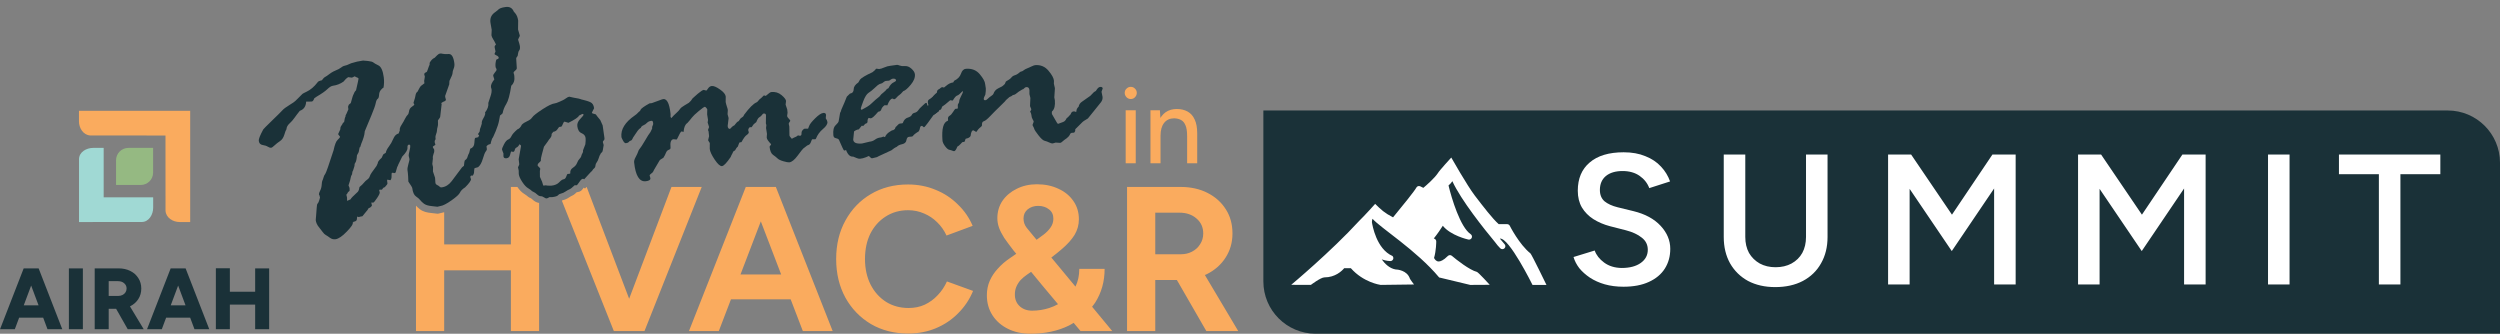 <?xml version="1.0" encoding="UTF-8" standalone="no"?>
<!-- Created with Inkscape (http://www.inkscape.org/) -->

<svg
   width="484.668"
   height="64.699"
   viewBox="0 0 484.668 64.699"
   version="1.1"
   id="svg5"
   xmlns="http://www.w3.org/2000/svg"
   xmlns:svg="http://www.w3.org/2000/svg">
  <rect x="0" y="0" width="484.668" height="64.699" fill="#808080" stroke="none"/>
  <defs
     id="defs2">
    <clipPath
       clipPathUnits="userSpaceOnUse"
       id="clipPath3">
      <path
         d="M 0,595.276 H 841.89 V 0 H 0 Z"
         transform="translate(-776.769,-423.028)"
         id="path3" />
    </clipPath>
    <clipPath
       clipPathUnits="userSpaceOnUse"
       id="clipPath5">
      <path
         d="M 0,595.276 H 841.89 V 0 H 0 Z"
         transform="translate(-439.17,-430.026)"
         id="path5" />
    </clipPath>
    <clipPath
       clipPathUnits="userSpaceOnUse"
       id="clipPath7">
      <path
         d="M 0,595.276 H 841.89 V 0 H 0 Z"
         transform="translate(-431.938,-450.045)"
         id="path7" />
    </clipPath>
    <clipPath
       clipPathUnits="userSpaceOnUse"
       id="clipPath9">
      <path
         d="M 0,595.276 H 841.89 V 0 H 0 Z"
         transform="translate(-426.821,-450.045)"
         id="path9" />
    </clipPath>
    <clipPath
       clipPathUnits="userSpaceOnUse"
       id="clipPath11">
      <path
         d="M 0,595.276 H 841.89 V 0 H 0 Z"
         transform="translate(-424.748,-455.437)"
         id="path11" />
    </clipPath>
    <clipPath
       clipPathUnits="userSpaceOnUse"
       id="clipPath17">
      <path
         d="M 0,595.276 H 841.89 V 0 H 0 Z"
         transform="translate(-512.807,-456.231)"
         id="path17" />
    </clipPath>
    <clipPath
       clipPathUnits="userSpaceOnUse"
       id="clipPath19">
      <path
         d="M 0,595.276 H 841.89 V 0 H 0 Z"
         transform="translate(-541.155,-459.325)"
         id="path19" />
    </clipPath>
    <clipPath
       clipPathUnits="userSpaceOnUse"
       id="clipPath21">
      <path
         d="M 0,595.276 H 841.89 V 0 H 0 Z"
         transform="translate(-541.155,-459.325)"
         id="path21" />
    </clipPath>
    <clipPath
       clipPathUnits="userSpaceOnUse"
       id="clipPath23">
      <path
         d="M 0,595.276 H 841.89 V 0 H 0 Z"
         transform="translate(-569.36,-455.349)"
         id="path23" />
    </clipPath>
    <clipPath
       clipPathUnits="userSpaceOnUse"
       id="clipPath25">
      <path
         d="M 0,595.276 H 841.89 V 0 H 0 Z"
         transform="translate(-457.431,-458.01)"
         id="path25" />
    </clipPath>
    <clipPath
       clipPathUnits="userSpaceOnUse"
       id="clipPath27">
      <path
         d="M 0,595.276 H 841.89 V 0 H 0 Z"
         transform="translate(-492.09,-445.12)"
         id="path27" />
    </clipPath>
    <clipPath
       clipPathUnits="userSpaceOnUse"
       id="clipPath29">
      <path
         d="M 0,595.276 H 841.89 V 0 H 0 Z"
         transform="translate(-512.807,-456.231)"
         id="path29" />
    </clipPath>
    <clipPath
       clipPathUnits="userSpaceOnUse"
       id="clipPath31">
      <path
         d="M 0,595.276 H 841.89 V 0 H 0 Z"
         transform="translate(-541.155,-459.325)"
         id="path31" />
    </clipPath>
    <clipPath
       clipPathUnits="userSpaceOnUse"
       id="clipPath33">
      <path
         d="M 0,595.276 H 841.89 V 0 H 0 Z"
         transform="translate(-569.36,-455.349)"
         id="path33" />
    </clipPath>
    <clipPath
       clipPathUnits="userSpaceOnUse"
       id="clipPath69">
      <path
         d="M 0,595.276 H 841.89 V 0 H 0 Z"
         transform="translate(-635.794,-434.705)"
         id="path69" />
    </clipPath>
    <clipPath
       clipPathUnits="userSpaceOnUse"
       id="clipPath16">
      <g
         id="g18">
        <path
           d="M -358.024,242.029 H 764.496 V 1035.731 H -358.024 Z"
           id="path18"
           style="stroke-width:1.333" />
      </g>
    </clipPath>
    <clipPath
       clipPathUnits="userSpaceOnUse"
       id="clipPath18">
      <g
         id="g20">
        <path
           d="M -358.024,242.029 H 764.496 V 1035.731 H -358.024 Z"
           id="path20"
           style="stroke-width:1.333" />
      </g>
    </clipPath>
    <clipPath
       clipPathUnits="userSpaceOnUse"
       id="clipPath34">
      <g
         id="g35">
        <path
           d="M -358.024,242.029 H 764.496 V 1035.731 H -358.024 Z"
           id="path35"
           style="stroke-width:1.333" />
      </g>
    </clipPath>
    <clipPath
       clipPathUnits="userSpaceOnUse"
       id="clipPath35">
      <g
         id="g36">
        <path
           d="M -358.024,242.029 H 764.496 V 1035.731 H -358.024 Z"
           id="path36"
           style="stroke-width:1.333" />
      </g>
    </clipPath>
  </defs>
  <g
     id="layer1"
     transform="translate(-193,-407)">
    <path
       id="path2"
       d="m 0,0 h -172.251 c -4.198,0 -7.601,3.403 -7.601,7.601 V 32.463 H -7.601 C -3.403,32.463 0,29.06 0,24.863 Z"
       style="fill:#1a3138;fill-opacity:1;fill-rule:nonzero;stroke:none"
       transform="matrix(1.333,0,0,-1.333,677.668,471.693)"
       clip-path="url(#clipPath3)" />
    <path
       style="font-weight:600;font-size:36px;font-family:Figtree;fill:#ffffff;stroke-width:1.333"
       d="m 507.738,462.586 q -1.98,0 -3.636,-0.468 -1.62,-0.468 -2.88,-1.296 -1.224,-0.828 -2.052,-1.836 -0.792,-1.044 -1.116,-2.16 l 4.104,-1.26 q 0.468,1.332 1.836,2.34 1.368,1.008 3.384,1.044 2.34,0 3.708,-0.972 1.368,-0.972 1.368,-2.556 0,-1.44 -1.152,-2.34 -1.152,-0.936 -3.096,-1.44 l -3.096,-0.792 q -1.764,-0.468 -3.204,-1.368 -1.404,-0.9 -2.232,-2.268 -0.792,-1.368 -0.792,-3.24 0,-3.528 2.304,-5.472 2.304,-1.98 6.588,-1.98 2.412,0 4.212,0.756 1.836,0.72 3.024,2.016 1.188,1.26 1.764,2.88 l -4.032,1.296 q -0.54,-1.44 -1.872,-2.376 -1.332,-0.936 -3.312,-0.936 -2.052,0 -3.24,0.972 -1.152,0.972 -1.152,2.7 0,1.404 0.9,2.196 0.936,0.756 2.52,1.152 l 3.096,0.756 q 3.384,0.828 5.256,2.844 1.872,2.016 1.872,4.464 0,2.16 -1.044,3.816 -1.044,1.656 -3.096,2.592 -2.016,0.936 -4.932,0.936 z m 29.412,0.072 q -2.988,0 -5.256,-1.188 -2.232,-1.224 -3.492,-3.42 -1.224,-2.196 -1.224,-5.112 v -15.984 h 4.176 v 15.984 q 0,1.764 0.72,3.096 0.756,1.296 2.088,2.052 1.332,0.72 3.06,0.72 1.764,0 3.096,-0.72 1.368,-0.756 2.088,-2.052 0.72,-1.332 0.72,-3.096 v -15.984 h 4.176 v 15.984 q 0,2.916 -1.26,5.112 -1.224,2.196 -3.528,3.42 -2.268,1.188 -5.364,1.188 z m 21.888,-0.504 v -25.2 h 4.464 l 7.92,11.664 7.848,-11.664 h 4.5 v 25.2 h -4.176 v -18.612 l -8.208,12.132 -8.172,-12.06 v 18.54 z m 36.828,0 v -25.2 h 4.464 l 7.92,11.664 7.848,-11.664 h 4.5 v 25.2 h -4.176 v -18.612 l -8.208,12.132 -8.172,-12.06 v 18.54 z m 36.828,0 v -25.2 h 4.176 v 25.2 z m 21.492,0 v -21.384 h -7.74 v -3.816 h 19.656 v 3.816 h -7.74 v 21.384 z"
       id="text3"
       aria-label="SUMMIT" />
    <path
       id="path4"
       d="m 0,0 1.075,-2.873 h -2.15 z m -21.377,0.001 1.076,-2.874 h -2.151 z M -10.1,0.642 h 1.339 c 0.38,0 0.683,-0.101 0.911,-0.304 0.236,-0.202 0.354,-0.459 0.354,-0.771 0,-0.202 -0.055,-0.388 -0.165,-0.556 -0.101,-0.16 -0.244,-0.287 -0.429,-0.379 -0.186,-0.093 -0.396,-0.139 -0.632,-0.139 H -10.1 Z M -1.087,2.5 -4.526,-6.349 h 2.149 l 0.63,1.682 h 3.494 l 0.629,-1.682 h 2.15 L 1.087,2.5 H 0.936 Z m -11.049,0 v -8.849 h 2.036 v 2.971 h 1.08 l 1.688,-2.971 h 2.326 l -2.002,3.324 c 0.01,0.005 0.02,0.008 0.03,0.013 0.506,0.253 0.902,0.603 1.188,1.05 0.287,0.446 0.43,0.956 0.43,1.529 0,0.573 -0.143,1.079 -0.43,1.517 C -6.068,1.531 -6.455,1.877 -6.953,2.121 -7.45,2.374 -8.019,2.5 -8.659,2.5 Z m -3.754,-8.849 h 2.035 V 2.5 h -2.035 z m -6.574,8.849 -3.438,-8.849 h 2.149 l 0.629,1.682 h 3.495 L -19,-6.349 h 2.149 L -20.289,2.5 h -0.152 -1.871 z m 27.95,0.013 v -8.862 h 2.036 v 3.578 H 11.2 v -3.578 h 2.035 V 2.5 H 11.2 V -0.9 H 7.522 v 3.413 z"
       style="fill:#1a3138;fill-opacity:1;fill-rule:nonzero;stroke:none"
       transform="matrix(1.333,0,0,-1.333,227.536,462.362)"
       clip-path="url(#clipPath5)" />
    <path
       id="path6"
       d="m 0,0 c -0.993,0 -1.797,-0.805 -1.797,-1.797 v -3.595 h 3.594 c 0.993,0 1.798,0.804 1.798,1.797 V 0 Z"
       style="fill:#95b982;fill-opacity:1;fill-rule:nonzero;stroke:none"
       transform="matrix(1.333,0,0,-1.333,217.893,435.671)"
       clip-path="url(#clipPath7)" />
    <path
       id="path8"
       d="m 0,0 c -1,0 -2.065,-0.605 -2.065,-1.656 0.005,-3.043 0,-6.086 0,-9.129 l 9.129,0.009 c 1.023,0 1.656,1.065 1.656,2.065 V -7.19 H 1.521 V 0 Z"
       style="fill:#a0d9d4;fill-opacity:1;fill-rule:nonzero;stroke:none"
       transform="matrix(1.333,0,0,-1.333,211.071,435.671)"
       clip-path="url(#clipPath9)" />
    <path
       id="path10"
       d="m 0,0 v -1.522 c 0,-0.999 0.629,-2.015 1.656,-2.064 l 10.928,-0.007 0.006,-10.928 c 0.05,-1.027 1.066,-1.656 2.065,-1.656 h 1.522 V 0 Z"
       style="fill:#faab5e;fill-opacity:1;fill-rule:nonzero;stroke:none"
       transform="matrix(1.333,0,0,-1.333,208.307,428.482)"
       clip-path="url(#clipPath11)" />
    <path
       id="text11"
       style="font-weight:700;font-size:39.911px;font-family:Figtree;fill:#faab5e;stroke-width:1.333"
       d="M 394.02 442.723 C 392.583 442.723 391.278 443.016 390.107 443.602 C 388.963 444.16 388.045 444.932 387.354 445.916 C 386.688 446.9 386.355 448.031 386.355 449.309 C 386.355 449.921 386.463 450.533 386.676 451.145 C 386.889 451.73 387.221 452.383 387.674 453.102 C 388.153 453.793 388.75 454.604 389.469 455.535 L 390.018 456.203 L 388.672 457.131 C 387.847 457.69 387.101 458.343 386.436 459.088 C 385.77 459.806 385.251 460.59 384.879 461.441 C 384.506 462.293 384.32 463.225 384.32 464.236 C 384.32 465.7 384.68 466.99 385.398 468.107 C 386.117 469.225 387.115 470.104 388.393 470.742 C 389.67 471.381 391.132 471.699 392.781 471.699 C 395.602 471.699 398.091 471.168 400.246 470.104 C 400.563 469.947 400.85 469.762 401.146 469.588 L 402.48 471.18 L 408.627 471.18 L 404.721 466.463 C 404.922 466.202 405.134 465.951 405.314 465.672 C 406.538 463.756 407.15 461.575 407.15 459.127 L 402.24 459.127 C 402.24 460.417 401.991 461.563 401.496 462.566 L 398.848 459.367 L 396.818 456.926 C 397.564 456.363 398.252 455.816 398.848 455.295 C 399.939 454.364 400.764 453.446 401.322 452.541 C 401.881 451.61 402.16 450.599 402.16 449.508 C 402.16 448.151 401.802 446.968 401.084 445.957 C 400.392 444.946 399.433 444.16 398.209 443.602 C 396.985 443.016 395.589 442.723 394.02 442.723 z M 369.035 442.764 C 366.321 442.764 363.913 443.388 361.811 444.639 C 359.735 445.863 358.1 447.566 356.902 449.748 C 355.705 451.903 355.105 454.391 355.105 457.211 C 355.105 460.031 355.705 462.533 356.902 464.715 C 358.1 466.87 359.748 468.574 361.85 469.824 C 363.952 471.048 366.36 471.66 369.074 471.66 C 371.017 471.66 372.813 471.313 374.463 470.621 C 376.113 469.929 377.549 468.96 378.773 467.709 C 380.024 466.458 380.981 465.022 381.646 463.398 L 376.578 461.562 C 376.126 462.574 375.526 463.465 374.781 464.236 C 374.063 465.008 373.225 465.62 372.268 466.072 C 371.336 466.498 370.298 466.711 369.154 466.711 C 367.505 466.711 366.041 466.312 364.764 465.514 C 363.487 464.689 362.49 463.57 361.771 462.16 C 361.053 460.723 360.693 459.073 360.693 457.211 C 360.693 455.348 361.039 453.713 361.73 452.303 C 362.449 450.893 363.433 449.788 364.684 448.99 C 365.961 448.165 367.412 447.752 369.035 447.752 C 370.153 447.752 371.191 447.965 372.148 448.391 C 373.106 448.79 373.956 449.362 374.701 450.107 C 375.446 450.826 376.046 451.678 376.498 452.662 L 381.566 450.785 C 380.901 449.215 379.944 447.832 378.693 446.635 C 377.469 445.411 376.032 444.466 374.383 443.801 C 372.733 443.109 370.951 442.764 369.035 442.764 z M 274.229 443.203 C 274.234 443.235 274.241 443.241 274.246 443.279 C 274.332 443.939 274.539 444.078 274.396 443.982 C 274.845 444.283 275.217 444.581 275.525 444.988 L 275.527 444.99 C 275.593 445.076 275.749 445.24 276.004 445.436 L 276.008 445.436 C 275.996 445.427 276.306 445.588 276.916 445.646 L 276.93 445.646 L 277.721 445.738 L 278.139 445.639 L 278.205 445.629 C 278.216 445.627 278.582 445.492 279.113 445.184 L 279.113 444.59 C 279.01 444.612 278.908 444.635 278.803 444.648 C 278.3 444.716 277.597 444.487 277.232 444.072 C 277.321 444.173 277.315 444.138 277.211 444.09 C 276.867 443.931 276.533 443.591 276.316 443.203 L 274.229 443.203 z M 292.045 443.242 L 292.045 454.377 L 279.113 454.377 L 279.113 448.145 C 278.93 448.199 278.745 448.248 278.549 448.273 L 278.688 448.248 L 277.883 448.441 L 276.662 448.301 C 275.795 448.218 275.048 448.061 274.385 447.553 C 274.1 447.335 273.864 447.109 273.646 446.871 L 273.646 471.18 L 279.113 471.18 L 279.113 459.406 L 292.045 459.406 L 292.045 471.18 L 297.514 471.18 L 297.514 446.348 C 296.965 446.265 296.534 445.968 296.203 445.656 C 296.03 445.5 295.904 445.435 295.936 445.447 C 295.602 445.318 295.292 445.111 295.037 444.859 L 294.701 444.635 C 294.131 444.302 293.701 443.823 293.299 443.242 L 292.045 443.242 z M 306.705 443.242 L 306.414 443.562 L 306.168 443.375 C 306.1 443.466 306.04 443.568 305.961 443.656 C 305.78 443.856 305.611 444.171 304.893 444.256 L 304.809 444.266 C 304.537 444.508 304.296 444.783 303.893 444.945 C 303.803 444.981 303.61 445.083 303.361 445.25 C 302.96 445.522 302.533 445.728 302.057 445.824 C 302.053 445.824 302.082 445.804 302.098 445.793 C 302.081 445.801 302.066 445.809 302.049 445.826 C 302.011 445.865 301.973 445.894 301.936 445.928 L 312.002 471.18 L 317.35 471.18 L 317.947 471.18 L 329.043 443.242 L 323.176 443.242 L 314.971 464.918 L 306.732 443.242 L 306.705 443.242 z M 337.584 443.242 L 326.568 471.18 L 332.355 471.18 L 334.709 465.033 L 346.287 465.033 L 348.641 471.18 L 354.428 471.18 L 343.412 443.242 L 343.053 443.242 L 337.584 443.242 z M 411.5 443.242 L 411.5 471.18 L 416.969 471.18 L 416.969 461.283 L 421.16 461.283 L 426.867 471.18 L 433.053 471.18 L 426.582 460.312 C 426.702 460.26 426.828 460.221 426.945 460.164 C 428.489 459.392 429.7 458.33 430.578 456.973 C 431.483 455.589 431.936 454.018 431.936 452.262 C 431.936 450.479 431.51 448.924 430.658 447.594 C 429.807 446.237 428.622 445.172 427.105 444.4 C 425.589 443.629 423.846 443.242 421.877 443.242 L 411.5 443.242 z M 394.258 446.914 C 395.109 446.914 395.814 447.141 396.373 447.594 C 396.932 448.019 397.213 448.617 397.213 449.389 C 397.213 450.054 397.012 450.653 396.613 451.186 C 396.241 451.691 395.802 452.129 395.297 452.502 C 394.825 452.869 394.381 453.195 393.961 453.484 L 393.541 452.98 C 392.982 452.289 392.49 451.691 392.064 451.186 C 391.639 450.653 391.426 450.041 391.426 449.35 C 391.426 448.631 391.69 448.046 392.223 447.594 C 392.781 447.141 393.46 446.914 394.258 446.914 z M 416.969 448.23 L 421.639 448.23 C 422.996 448.23 424.1 448.605 424.951 449.35 C 425.829 450.095 426.268 451.064 426.268 452.262 C 426.268 453.033 426.069 453.726 425.67 454.338 C 425.297 454.95 424.778 455.429 424.113 455.775 C 423.475 456.121 422.743 456.293 421.918 456.293 L 416.969 456.293 L 416.969 448.23 z M 340.498 449.914 L 344.438 460.205 L 336.559 460.205 L 340.498 449.914 z M 392.896 459.697 L 395.057 462.32 L 398.113 465.969 C 397.577 466.265 397.015 466.52 396.414 466.711 C 395.323 467.057 394.219 467.229 393.102 467.229 C 392.117 467.229 391.305 466.937 390.666 466.352 C 390.054 465.766 389.748 465.02 389.748 464.115 C 389.748 463.503 389.856 462.972 390.068 462.52 C 390.281 462.041 390.56 461.615 390.906 461.242 C 391.279 460.87 391.678 460.537 392.104 460.244 L 392.896 459.697 z " />
    <path
       style="font-weight:500;font-size:20.546px;font-family:Figtree;fill:#faab5e;stroke-width:1.333"
       d="m 411.23,438.649 v -10.273 h 1.952 v 10.273 z m 0.986,-12.451 q -0.473,0 -0.822,-0.349 -0.349,-0.37 -0.349,-0.842 0,-0.493 0.349,-0.822 0.349,-0.349 0.822,-0.349 0.493,0 0.822,0.349 0.349,0.329 0.349,0.822 0,0.473 -0.349,0.842 -0.329,0.349 -0.822,0.349 z m 3.821,12.451 v -10.273 h 1.829 l 0.123,1.89 v 8.383 z m 7.109,0 v -5.26 h 1.952 v 5.26 z m 0,-5.26 q 0,-1.397 -0.329,-2.116 -0.308,-0.74 -0.883,-1.027 -0.555,-0.288 -1.294,-0.308 -1.253,0 -1.952,0.883 -0.699,0.883 -0.699,2.486 h -0.842 q 0,-1.623 0.473,-2.774 0.493,-1.171 1.377,-1.787 0.904,-0.616 2.137,-0.616 1.212,0 2.096,0.493 0.904,0.493 1.377,1.541 0.493,1.027 0.493,2.712 v 0.514 z"
       id="text12"
       aria-label="in" />
    <path
       id="path24"
       d="M 0,0 0.396,0.193 C 0.985,0.472 1.519,0.925 1.999,1.549 2.044,1.679 2.257,1.785 2.637,1.867 2.821,2.124 2.98,2.286 3.112,2.35 3.244,2.414 3.463,2.564 3.768,2.798 4.073,3.033 4.515,3.267 5.093,3.499 L 5.547,3.792 C 5.657,3.9 5.903,3.994 6.282,4.075 l 0.62,0.269 C 7.456,4.525 8.031,4.655 8.629,4.734 8.675,4.74 8.908,4.719 9.327,4.673 9.747,4.625 10.01,4.555 10.116,4.46 10.222,4.364 10.471,4.221 10.862,4.031 11.254,3.84 11.513,3.262 11.64,2.296 11.706,1.789 11.693,1.288 11.602,0.793 11.54,0.785 11.421,0.683 11.244,0.489 11.067,0.294 10.971,0.043 10.957,-0.263 10.941,-0.569 10.873,-0.761 10.751,-0.84 10.629,-0.918 10.535,-1.125 10.47,-1.462 10.404,-1.798 10.2,-2.378 9.855,-3.203 L 8.875,-5.554 8.854,-5.745 C 8.825,-6.123 8.668,-6.651 8.382,-7.327 L 8.215,-7.841 8.129,-7.899 c -0.074,-0.51 -0.16,-0.809 -0.257,-0.9 L 7.742,-9.05 C 7.706,-9.616 7.615,-9.994 7.469,-10.185 7.412,-10.225 7.382,-10.36 7.382,-10.594 l -0.198,-0.635 c -0.091,-0.137 -0.136,-0.272 -0.134,-0.403 0.002,-0.133 -0.026,-0.226 -0.081,-0.281 -0.055,-0.054 -0.106,-0.204 -0.151,-0.452 -0.046,-0.248 -0.109,-0.478 -0.19,-0.692 -0.082,-0.213 -0.12,-0.335 -0.116,-0.366 l 0.137,-0.333 0.024,-0.184 c 0.004,-0.031 0,-0.125 -0.01,-0.283 -0.027,-0.034 -0.072,-0.071 -0.137,-0.11 -0.066,-0.041 -0.116,-0.106 -0.15,-0.196 -0.035,-0.091 -0.094,-0.172 -0.179,-0.245 l 0.1,-0.409 0.003,-0.374 0.014,-0.115 0.509,0.23 c 0.016,0.112 0.366,0.477 1.049,1.097 0.121,0.156 0.2,0.384 0.238,0.686 0.296,0.242 0.511,0.45 0.644,0.623 0.133,0.173 0.297,0.327 0.489,0.462 0.193,0.134 0.319,0.307 0.377,0.517 0.058,0.211 0.38,0.697 0.967,1.46 l 0.182,0.399 c -0.022,0.168 0.169,0.435 0.574,0.8 l 0.181,0.399 c 0.021,0.08 0.156,0.184 0.404,0.31 0.056,0.288 0.207,0.592 0.454,0.913 0.246,0.321 0.461,0.7 0.646,1.138 0.185,0.437 0.443,0.693 0.777,0.769 l 0.173,0.467 c -0.055,0.18 0.024,0.436 0.238,0.768 0.214,0.333 0.382,0.627 0.504,0.885 0.122,0.258 0.286,0.494 0.493,0.708 l 0.095,0.341 c 0.023,0.299 0.16,0.535 0.41,0.709 0.25,0.172 0.374,0.274 0.37,0.305 l -0.128,0.264 c -0.005,0.031 0.034,0.157 0.114,0.378 0.08,0.221 0.142,0.463 0.185,0.726 0.044,0.263 0.138,0.436 0.284,0.517 0.247,0.501 0.424,0.788 0.531,0.865 0.108,0.076 0.267,0.199 0.48,0.367 l -0.042,0.322 0.103,0.646 -0.088,0.316 c -0.018,0.137 0.091,0.253 0.329,0.347 0.047,0.006 0.114,0.147 0.203,0.425 0.089,0.276 0.17,0.49 0.244,0.64 l 0.01,0.282 c 0.202,0.369 0.444,0.612 0.726,0.727 l 0.372,0.376 c 0.137,0.143 0.284,0.225 0.437,0.244 0.107,0.015 0.234,0 0.38,-0.043 0.146,-0.043 0.433,-0.053 0.858,-0.029 0.426,0.025 0.7,-0.423 0.82,-1.343 C 21.942,4.065 21.907,3.799 21.799,3.543 21.693,3.287 21.641,3.081 21.646,2.926 21.651,2.771 21.499,2.384 21.189,1.766 l -0.028,-0.495 -0.598,-1.693 0.03,-0.229 0.086,-0.294 c 0.015,-0.122 -0.126,-0.235 -0.425,-0.336 l -0.258,-0.174 c 0.039,-0.058 0.06,-0.101 0.064,-0.132 l -0.208,-1.806 c 0.012,-0.092 -0.09,-0.269 -0.305,-0.531 -0.031,-0.004 -0.038,-0.131 -0.021,-0.377 0.016,-0.248 -0.002,-0.458 -0.058,-0.629 -0.056,-0.171 -0.085,-0.335 -0.088,-0.49 -0.003,-0.158 -0.046,-0.338 -0.128,-0.544 -0.083,-0.206 -0.113,-0.385 -0.093,-0.538 l 0.024,-0.185 C 19.076,-6.826 19.032,-6.964 19.05,-7.102 l 0.018,-0.138 0.077,-0.224 c 0.007,-0.062 -0.055,-0.124 -0.187,-0.188 -0.131,-0.065 -0.194,-0.128 -0.186,-0.189 0.008,-0.061 0.069,-0.17 0.183,-0.327 l 0.031,-0.229 c 0.012,-0.092 -0.026,-0.25 -0.115,-0.472 -0.087,-0.222 -0.117,-0.44 -0.089,-0.655 l -0.085,-0.784 0.106,-0.454 -0.011,-0.633 0.308,-0.919 0.047,-0.719 c 0.021,-0.154 0.109,-0.267 0.267,-0.34 0.158,-0.073 0.274,-0.152 0.347,-0.235 0.073,-0.084 0.171,-0.119 0.294,-0.102 0.568,0.073 1.052,0.371 1.451,0.892 0.983,1.329 1.488,2.004 1.516,2.024 l 0.276,0.222 c 0.046,0.49 0.086,0.749 0.122,0.777 0.035,0.028 0.105,0.088 0.211,0.18 0.105,0.092 0.199,0.299 0.282,0.622 l 0.148,0.3 0.156,0.606 c 0.375,0.126 0.572,0.402 0.595,0.827 0.023,0.423 0.061,0.67 0.115,0.74 l 0.455,0.106 0.126,0.297 -0.183,0.141 c 0.202,0.244 0.296,0.428 0.28,0.55 -0.012,0.092 0.041,0.279 0.161,0.56 l 0.13,0.438 c -0.028,0.215 0.039,0.453 0.2,0.717 0.16,0.262 0.26,0.49 0.298,0.682 l -0.028,0.207 c 0.378,0.486 0.537,0.952 0.478,1.397 0.03,0.128 0.126,0.418 0.287,0.868 0.162,0.45 0.224,0.821 0.185,1.112 l -0.089,0.316 c -0.037,0.292 0.126,0.664 0.491,1.118 l -0.162,0.517 c -0.016,0.122 0.064,0.285 0.241,0.487 0.177,0.203 0.26,0.351 0.248,0.443 -0.008,0.061 -0.054,0.164 -0.134,0.309 l -0.018,0.139 c -0.035,0.26 0,0.585 0.106,0.973 0.253,0.096 0.373,0.19 0.361,0.281 -0.018,0.139 -0.123,0.25 -0.313,0.334 -0.19,0.084 -0.289,0.157 -0.297,0.218 -0.004,0.031 0.043,0.146 0.142,0.347 L 27.759,6.698 C 27.747,6.79 27.814,6.924 27.963,7.099 27.887,7.199 27.837,7.285 27.812,7.36 27.787,7.435 27.7,7.591 27.551,7.829 27.404,8.067 27.319,8.263 27.3,8.416 l 0.038,0.778 -0.187,1.075 c -0.085,0.645 0.153,1.151 0.713,1.521 l 0.361,0.281 c 0.158,0.224 0.537,0.374 1.135,0.453 0.582,0.076 0.978,-0.145 1.187,-0.664 l 0.22,-0.252 c 0.222,-0.267 0.362,-0.624 0.42,-1.068 L 31.169,9.25 31.424,8.371 C 31.432,8.31 31.384,8.194 31.282,8.025 L 31.174,7.777 C 31.329,7.313 31.415,7.004 31.436,6.851 31.474,6.56 31.446,6.354 31.353,6.233 31.26,6.111 31.206,5.987 31.191,5.86 L 31.11,5.405 C 30.975,5.247 30.904,5.128 30.899,5.049 30.894,4.971 30.922,4.515 30.985,3.68 31.003,3.542 30.927,3.407 30.757,3.276 30.587,3.144 30.508,3.033 30.52,2.94 30.524,2.909 30.551,2.82 30.602,2.67 L 30.629,2.463 C 30.706,1.88 30.555,1.416 30.18,1.071 c -0.202,-1.322 -0.442,-2.204 -0.719,-2.645 -0.278,-0.442 -0.456,-0.895 -0.536,-1.358 -0.053,-0.069 -0.18,-0.179 -0.378,-0.33 -0.019,-0.096 -0.065,-0.344 -0.138,-0.743 -0.072,-0.4 -0.239,-0.917 -0.499,-1.552 -0.261,-0.634 -0.432,-0.988 -0.517,-1.062 l -0.167,-0.513 c -0.007,-0.189 -0.056,-0.288 -0.148,-0.3 -0.184,-0.024 -0.351,-0.125 -0.499,-0.299 l 0.057,-0.438 c 0.008,-0.062 -0.049,-0.17 -0.168,-0.326 -0.121,-0.156 -0.264,-0.519 -0.432,-1.087 -0.168,-0.568 -0.393,-0.963 -0.676,-1.187 -0.332,-0.091 -0.505,-0.141 -0.519,-0.151 -0.015,-0.009 -0.031,-0.094 -0.049,-0.252 -0.018,-0.158 -0.028,-0.296 -0.028,-0.413 -10e-4,-0.117 -0.067,-0.262 -0.201,-0.436 -0.034,0.027 -0.082,0.036 -0.143,0.029 -0.139,-0.018 -0.2,-0.089 -0.184,-0.212 l 0.015,-0.115 0.071,-0.178 c 0.027,-0.215 -0.256,-0.619 -0.849,-1.211 -0.375,-0.236 -0.623,-0.487 -0.746,-0.753 -0.121,-0.265 -0.535,-0.647 -1.243,-1.145 -0.707,-0.499 -1.245,-0.772 -1.614,-0.82 l -0.432,-0.103 -0.76,0.087 c -0.554,0.053 -0.951,0.172 -1.195,0.359 -0.243,0.186 -0.425,0.362 -0.549,0.525 -0.123,0.163 -0.325,0.339 -0.608,0.529 -0.281,0.189 -0.464,0.598 -0.546,1.227 -0.012,0.092 -0.201,0.403 -0.566,0.932 -0.018,0.607 -0.042,1.032 -0.074,1.278 l -0.051,0.391 c -0.024,0.184 0.02,0.474 0.131,0.872 0.112,0.397 0.165,0.625 0.156,0.687 l -0.018,0.138 -0.097,0.385 c -0.012,0.092 0.027,0.327 0.118,0.706 0.091,0.378 0.128,0.629 0.112,0.752 -0.015,0.122 -0.085,0.175 -0.208,0.16 -0.154,-0.021 -0.219,-0.177 -0.196,-0.471 0.023,-0.293 -0.234,-0.717 -0.772,-1.271 l -0.573,-1.175 c -0.019,-0.095 -0.067,-0.204 -0.145,-0.323 l -0.226,-0.778 c -0.023,-0.066 -0.088,-0.106 -0.196,-0.119 -0.031,-0.005 -0.063,0.007 -0.098,0.033 l -0.236,0.016 c -0.058,-0.039 -0.08,-0.194 -0.068,-0.465 0.012,-0.272 -0.043,-0.477 -0.165,-0.618 l -0.457,0.081 -0.028,-0.145 0.052,-0.391 c 0.012,-0.092 -0.121,-0.281 -0.395,-0.566 -0.155,-0.02 -0.273,-0.122 -0.359,-0.304 -0.031,-0.005 -0.044,-0.022 -0.04,-0.053 l -0.375,-0.002 -0.034,-0.098 0.082,-0.27 c 0.021,-0.153 -0.114,-0.44 -0.403,-0.861 -0.289,-0.42 -0.457,-0.632 -0.502,-0.638 -0.123,-0.016 -0.217,-0.013 -0.283,0.009 l -0.04,-0.051 0.097,-0.385 C 9.809,-16.549 9.646,-16.68 9.435,-16.738 9.381,-16.808 9.33,-16.892 9.281,-16.993 L 8.533,-17.91 c -0.154,-0.019 -0.328,-0.058 -0.524,-0.115 -0.05,0.025 -0.131,0.046 -0.242,0.062 -0.012,-0.033 -0.024,-0.155 -0.035,-0.367 -0.011,-0.212 -0.17,-0.338 -0.477,-0.378 l -0.143,-0.16 c 0.111,-0.141 -0.165,-0.559 -0.832,-1.255 -0.667,-0.696 -1.222,-1.073 -1.667,-1.131 -0.292,-0.038 -0.558,0.032 -0.8,0.212 -0.242,0.179 -0.442,0.312 -0.602,0.4 -0.16,0.089 -0.308,0.229 -0.442,0.422 -0.134,0.194 -0.327,0.441 -0.577,0.744 -0.25,0.302 -0.399,0.638 -0.447,1.006 -0.005,0.031 0.014,0.248 0.055,0.651 0.041,0.404 0.069,0.782 0.086,1.134 0.015,0.353 0.062,0.562 0.14,0.628 0.077,0.064 0.154,0.222 0.23,0.474 0.076,0.252 0.113,0.386 0.112,0.4 l -0.091,0.34 c -0.036,0.027 -0.056,0.07 -0.065,0.132 -0.012,0.092 0.047,0.267 0.177,0.526 0.13,0.259 0.205,0.549 0.225,0.872 0.02,0.323 0.056,0.526 0.108,0.611 0.05,0.085 0.102,0.227 0.154,0.429 0.051,0.202 0.135,0.373 0.249,0.513 0.114,0.14 0.522,1.293 1.22,3.46 0.163,0.785 0.355,1.282 0.578,1.491 0.222,0.208 0.343,0.361 0.362,0.457 C 5.099,-6.127 5.004,-5.999 5,-5.969 l 0.327,0.722 c -0.024,0.184 0.027,0.359 0.154,0.524 0.126,0.164 0.199,0.294 0.218,0.391 l 0.172,0.116 c 0.055,0.412 0.127,0.695 0.216,0.847 -0.012,0.092 -10e-4,0.156 0.034,0.192 0.034,0.035 0.158,0.309 0.372,0.82 l -0.048,0.369 0.102,0.294 0.295,0.249 c 0.197,0.759 0.336,1.191 0.416,1.295 L 7.365,0.098 C 7.442,0.233 7.522,0.337 7.606,0.411 7.854,1.488 7.976,2.051 7.97,2.096 7.958,2.188 7.839,2.266 7.612,2.33 L 7.41,2.444 C 7.192,2.322 7.052,2.257 6.991,2.249 L 6.466,2.32 C 6.221,2.164 5.993,1.947 5.78,1.669 5.307,1.342 4.802,1.144 4.266,1.073 4.02,1.042 3.745,0.877 3.441,0.579 3.136,0.282 2.607,-0.088 1.853,-0.529 L 1.531,-0.759 C 1.429,-1.053 1.309,-1.209 1.171,-1.227 L 0.352,-1.241 C 0.318,-1.932 0.009,-2.378 -0.573,-2.579 -0.909,-2.997 -1.176,-3.348 -1.372,-3.631 -1.57,-3.915 -1.805,-4.179 -2.077,-4.425 -2.35,-4.672 -2.497,-4.952 -2.518,-5.267 -2.587,-5.339 -2.687,-5.593 -2.816,-6.031 -2.946,-6.47 -3.158,-6.786 -3.454,-6.981 -3.749,-7.175 -4.01,-7.382 -4.24,-7.598 -4.469,-7.816 -4.63,-7.93 -4.722,-7.942 c -0.154,-0.021 -0.319,0.028 -0.499,0.145 -0.18,0.117 -0.432,0.201 -0.76,0.251 -0.326,0.052 -0.513,0.253 -0.558,0.606 -0.033,0.245 0.184,0.797 0.649,1.653 -0.003,0.031 0.427,0.466 1.294,1.304 0.865,0.839 1.377,1.346 1.533,1.523 0.157,0.176 0.485,0.418 0.983,0.726 0.499,0.306 0.785,0.504 0.86,0.592 0.074,0.087 0.215,0.227 0.425,0.418 0.209,0.191 0.361,0.343 0.456,0.458 C -0.246,-0.153 -0.132,-0.064 0,0"
       style="fill:#1a3138;fill-opacity:1;fill-rule:nonzero;stroke:none"
       transform="matrix(1.333,0,0,-1.333,251.884,425.05)"
       clip-path="url(#clipPath25)" />
    <path
       id="path26"
       d="m 0,0 0.154,-0.52 0.051,-0.04 0.368,0.043 0.121,-0.034 c 0.313,-0.026 0.547,-0.029 0.7,-0.012 0.475,0.056 0.841,0.218 1.097,0.49 0.256,0.271 0.468,0.416 0.637,0.436 0.169,0.019 0.297,0.151 0.385,0.395 0.088,0.244 0.147,0.368 0.179,0.371 L 4.014,1.166 4.1,1.223 C 4.059,1.577 4.187,1.849 4.484,2.039 4.779,2.228 4.979,2.458 5.079,2.727 5.181,2.996 5.308,3.205 5.461,3.355 5.615,3.506 5.709,3.691 5.745,3.914 L 5.897,4.212 C 5.952,4.28 5.97,4.399 5.95,4.569 l 0.34,0.88 C 6.337,5.843 6.349,6.148 6.324,6.364 6.287,6.686 6.092,6.921 5.741,7.067 5.389,7.213 5.183,7.555 5.12,8.093 5.079,8.446 5.222,8.794 5.548,9.136 5.873,9.477 6.032,9.678 6.025,9.74 6.015,9.832 5.964,9.873 5.871,9.862 5.825,9.857 5.656,9.774 5.364,9.616 5.281,9.388 4.77,9.041 3.83,8.574 3.49,8.69 3.305,8.746 3.274,8.743 3.182,8.732 3.101,8.629 3.03,8.434 2.959,8.239 2.883,8.098 2.799,8.011 L 2.5,7.975 C 2.47,7.972 2.381,7.86 2.236,7.641 2.091,7.422 1.888,7.297 1.627,7.266 L 1.384,6.958 C 1.427,6.714 1.304,6.442 1.012,6.144 L 0.793,5.815 C 0.661,5.613 0.487,5.375 0.271,5.101 L -0.023,4.015 C -0.145,3.596 -0.195,3.286 -0.172,3.087 -0.207,2.989 -0.3,2.881 -0.449,2.762 -0.599,2.644 -0.665,2.508 -0.647,2.354 -0.644,2.323 -0.581,2.253 -0.459,2.143 -0.338,2.032 -0.273,1.946 -0.266,1.885 L -0.323,1.574 -0.316,0.711 Z M 7.093,1.431 6.118,0.36 C 6.049,0.413 5.984,0.437 5.923,0.431 5.769,0.413 5.597,0.253 5.406,-0.05 5.215,-0.352 5.074,-0.509 4.981,-0.52 L 4.746,-0.5 C 4.395,-0.837 4.138,-1.038 3.974,-1.104 3.81,-1.17 3.616,-1.278 3.392,-1.428 3.168,-1.58 2.961,-1.673 2.77,-1.711 2.58,-1.749 2.43,-1.832 2.32,-1.962 2.21,-2.091 1.917,-2.184 1.441,-2.239 L 1.067,-2.236 C 0.877,-2.351 0.752,-2.412 0.691,-2.419 0.567,-2.434 0.429,-2.384 0.275,-2.269 0.122,-2.155 -0.037,-2.1 -0.2,-2.102 c -0.163,-0.004 -0.341,0.084 -0.533,0.265 -0.193,0.179 -0.366,0.299 -0.521,0.36 -0.155,0.059 -0.287,0.153 -0.395,0.281 l -0.355,0.239 c -0.283,0.154 -0.576,0.462 -0.879,0.926 -0.303,0.462 -0.47,0.833 -0.502,1.11 l -0.011,0.092 -0.005,0.443 -0.105,0.502 c 0.054,0.068 0.116,0.208 0.185,0.418 l -0.086,0.738 0.34,1.908 C -3.046,5.261 -3.119,5.353 -3.287,5.458 -3.414,5.21 -3.552,5.053 -3.702,4.99 -3.85,4.925 -3.942,4.806 -3.977,4.631 -4.011,4.455 -4.09,4.361 -4.214,4.346 l -0.289,0.06 C -4.531,4.371 -4.582,4.206 -4.658,3.909 -4.734,3.612 -4.903,3.449 -5.165,3.418 -5.444,3.385 -5.597,3.476 -5.621,3.692 l -0.002,0.42 -0.206,0.561 c -0.014,0.123 0.08,0.379 0.285,0.768 0.204,0.39 0.407,0.624 0.609,0.702 0.201,0.078 0.362,0.244 0.481,0.499 0.117,0.256 0.404,0.581 0.856,0.976 0.27,0.094 0.486,0.321 0.648,0.682 0.195,0.195 0.459,0.366 0.794,0.513 0.333,0.147 0.576,0.336 0.729,0.564 0.154,0.228 0.64,0.611 1.459,1.15 0.819,0.539 1.428,0.832 1.828,0.878 0.124,0.015 0.289,0.069 0.497,0.163 0.207,0.094 0.4,0.179 0.578,0.254 0.179,0.075 0.361,0.182 0.547,0.321 0.188,0.138 0.342,0.215 0.465,0.229 l 0.697,-0.153 c 0.509,-0.081 0.82,-0.147 0.935,-0.195 0.035,-0.027 0.2,-0.075 0.496,-0.141 C 6.372,11.816 6.679,11.716 7,11.582 7.32,11.448 7.506,11.15 7.56,10.689 7.342,10.274 7.236,10.052 7.239,10.021 7.247,9.959 7.434,9.888 7.803,9.806 7.952,9.589 8.172,9.312 8.461,8.972 L 8.808,8.194 9.074,6.309 9.05,6.12 C 8.898,5.946 8.825,5.836 8.831,5.791 L 8.953,5.338 8.844,4.671 C 8.821,4.466 8.759,4.325 8.659,4.252 8.558,4.178 8.498,4.093 8.478,3.997 L 8.361,3.797 C 8.336,3.747 8.286,3.605 8.212,3.371 8.137,3.136 8.046,2.95 7.937,2.814 7.829,2.676 7.768,2.522 7.757,2.349 7.746,2.176 7.684,2.045 7.57,1.953 7.456,1.862 7.376,1.771 7.333,1.68 7.288,1.589 7.209,1.507 7.093,1.431"
       style="fill:#1a3138;fill-opacity:1;fill-rule:nonzero;stroke:none"
       transform="matrix(1.333,0,0,-1.333,298.096,442.237)"
       clip-path="url(#clipPath27)" />
    <path
       id="path28"
       d="M 0,0 0.615,0.367 C 0.816,0.528 1.004,0.749 1.177,1.031 L 1.926,1.692 C 2.356,2.048 2.64,2.233 2.779,2.247 L 3.163,2.148 C 3.194,2.15 3.28,2.256 3.421,2.466 3.563,2.675 3.742,2.791 3.958,2.813 4.234,2.841 4.633,2.673 5.154,2.307 5.675,1.941 5.952,1.597 5.985,1.274 L 5.974,0.48 C 5.987,0.356 6.084,0.016 6.266,-0.541 L 6.286,-0.725 6.251,-1.288 6.403,-1.855 6.266,-3.013 c 0.03,-0.292 0.145,-0.428 0.346,-0.408 0.236,0.274 0.444,0.443 0.623,0.508 l 0.29,0.357 c 0.111,0.136 0.197,0.207 0.259,0.213 0.061,0.007 0.134,0.088 0.219,0.245 0.085,0.157 0.201,0.273 0.349,0.351 0.147,0.077 0.243,0.196 0.29,0.356 0.764,1.028 1.369,1.636 1.817,1.822 0.061,0.006 0.157,0.094 0.287,0.263 0.131,0.169 0.241,0.274 0.329,0.314 l 0.468,0.445 0.217,-0.071 0.047,0.005 c 0.03,0.004 0.145,0.093 0.345,0.269 0.2,0.176 0.346,0.269 0.438,0.279 0.584,0.061 1.085,-0.086 1.503,-0.439 0.418,-0.353 0.638,-0.637 0.661,-0.853 l -0.06,-0.543 0.235,-0.699 0.048,-0.462 -0.065,-0.496 c 0.009,-0.092 0.088,-0.216 0.236,-0.372 0.149,-0.156 0.226,-0.264 0.232,-0.326 -0.163,-0.219 -0.242,-0.359 -0.236,-0.421 l 0.089,-0.41 0.017,-1.282 c 0.011,-0.108 0.129,-0.275 0.355,-0.5 0.085,0.071 0.21,0.139 0.374,0.202 0.164,0.064 0.289,0.127 0.376,0.191 0.086,0.064 0.129,0.099 0.129,0.107 -0.001,0.007 -0.01,0.011 -0.025,0.009 0.031,0.003 0.126,-0.019 0.286,-0.064 l 0.092,0.01 c 0.123,0.013 0.18,0.138 0.17,0.379 -0.009,0.24 0.124,0.452 0.4,0.636 l 0.557,0.011 c 0.027,0.034 0.08,0.168 0.156,0.401 0.077,0.233 0.364,0.599 0.864,1.094 0.499,0.494 0.895,0.757 1.187,0.787 0.246,0.026 0.38,-0.07 0.402,-0.285 0.006,-0.062 -0.008,-0.227 -0.042,-0.494 0.145,-0.204 0.226,-0.381 0.241,-0.535 0.03,-0.292 -0.186,-0.634 -0.651,-1.024 -0.464,-0.39 -0.801,-0.853 -1.009,-1.388 L 19.029,-4.932 18.564,-4.934 C 18.533,-4.937 18.472,-5.065 18.381,-5.315 18.291,-5.566 18.17,-5.714 18.02,-5.761 17.869,-5.807 17.767,-5.865 17.712,-5.933 l -0.454,-0.349 c -0.086,-0.072 -0.357,-0.415 -0.813,-1.03 -0.457,-0.615 -0.862,-0.941 -1.215,-0.977 -0.154,-0.016 -0.439,0.036 -0.855,0.156 -0.417,0.12 -0.702,0.257 -0.859,0.413 -0.155,0.154 -0.371,0.326 -0.647,0.515 -0.276,0.189 -0.445,0.584 -0.507,1.185 -0.003,0.03 0.034,0.088 0.11,0.174 0.076,0.086 0.113,0.151 0.107,0.198 -0.401,0.425 -0.612,0.737 -0.633,0.937 -0.009,0.092 -0.005,0.194 0.015,0.306 0.019,0.11 0.025,0.212 0.015,0.304 l -0.13,0.803 0.049,0.425 -0.072,0.249 0.016,1.192 C 11.82,-1.248 11.703,-1.166 11.487,-1.189 11.425,-1.195 11.347,-1.266 11.252,-1.4 11.157,-1.534 11.032,-1.644 10.878,-1.73 10.723,-1.816 10.573,-2.053 10.426,-2.442 10.164,-2.625 9.992,-2.794 9.907,-2.95 9.821,-3.108 9.748,-3.188 9.687,-3.195 9.656,-3.198 9.593,-3.189 9.497,-3.168 9.325,-3.311 9.247,-3.458 9.263,-3.612 l 0.009,-0.093 0.066,-0.18 C 9.352,-4.023 9.25,-4.166 9.032,-4.313 8.813,-4.46 8.561,-4.805 8.275,-5.347 8.121,-5.364 8.014,-5.39 7.957,-5.427 L 7.737,-6.01 C 7.591,-6.118 7.462,-6.295 7.347,-6.54 L 7.084,-6.708 C 6.997,-6.919 6.907,-7.1 6.814,-7.249 L 6.702,-7.517 C 6.12,-8.371 5.699,-8.811 5.437,-8.838 5.175,-8.865 4.823,-8.552 4.382,-7.898 3.94,-7.243 3.7,-6.724 3.66,-6.339 l 0.004,0.863 c -0.004,0.031 -0.078,0.148 -0.223,0.35 l -0.009,0.092 c -0.004,0.031 0.039,0.214 0.129,0.55 L 3.489,-3.791 C 3.486,-3.76 3.466,-3.716 3.428,-3.658 l -0.012,0.116 c -0.002,0.03 0.046,0.16 0.147,0.389 l -0.208,0.655 0.054,0.379 -0.129,0.802 0.018,0.726 C 3.292,-0.546 3.242,-0.469 3.146,-0.363 3.049,-0.256 2.986,-0.204 2.955,-0.207 2.846,-0.218 2.546,-0.429 2.053,-0.837 1.56,-1.246 1.231,-1.561 1.067,-1.779 0.903,-1.998 0.682,-2.263 0.404,-2.571 0.097,-2.759 -0.085,-3.174 -0.143,-3.818 c 0.004,-0.031 -0.026,-0.049 -0.087,-0.055 -0.004,0.031 -0.053,0.056 -0.148,0.078 l -0.092,-0.01 c -0.077,-0.008 -0.281,-0.364 -0.612,-1.066 l -0.083,-0.103 -0.447,0.048 C -1.981,-4.965 -2.125,-5.377 -2.044,-6.161 -2.029,-6.3 -2.116,-6.402 -2.303,-6.468 -2.491,-6.534 -2.626,-6.68 -2.711,-6.907 -2.797,-7.133 -2.92,-7.371 -3.08,-7.621 -3.42,-7.812 -3.609,-7.949 -3.647,-8.03 c 0.002,-0.016 -0.145,-0.264 -0.438,-0.746 -0.293,-0.481 -0.452,-0.762 -0.474,-0.842 -0.023,-0.081 -0.119,-0.179 -0.286,-0.298 -0.167,-0.119 -0.247,-0.216 -0.238,-0.293 l 0.109,-0.385 c 0.026,-0.246 -0.201,-0.394 -0.679,-0.444 -0.925,-0.096 -1.487,0.818 -1.687,2.742 -0.022,0.215 0.05,0.467 0.214,0.756 0.164,0.29 0.318,0.636 0.464,1.04 0.261,0.322 0.564,0.781 0.906,1.377 0.343,0.596 0.604,1.004 0.783,1.225 l 0.25,0.515 c -0.018,0.185 0.005,0.328 0.073,0.427 0.067,0.101 0.093,0.22 0.079,0.359 -0.025,0.246 -0.1,0.362 -0.223,0.35 -0.292,-0.03 -0.516,-0.128 -0.669,-0.291 -0.155,-0.164 -0.332,-0.288 -0.534,-0.37 -0.201,-0.084 -0.325,-0.205 -0.37,-0.366 -0.206,-0.114 -0.413,-0.334 -0.619,-0.659 -0.208,-0.324 -0.346,-0.529 -0.415,-0.614 -0.068,-0.085 -0.131,-0.196 -0.186,-0.335 -0.056,-0.137 -0.137,-0.22 -0.242,-0.246 -0.107,-0.027 -0.201,-0.09 -0.284,-0.193 -0.082,-0.101 -0.223,-0.163 -0.423,-0.184 -0.138,-0.013 -0.28,0.116 -0.425,0.388 -0.145,0.272 -0.22,0.44 -0.226,0.502 -0.117,1.122 0.529,2.169 1.939,3.14 0.189,0.128 0.336,0.252 0.44,0.372 0.104,0.12 0.214,0.217 0.331,0.291 l 0.076,0.172 c 0.104,0.197 0.539,0.506 1.305,0.928 l 0.323,0.033 1.507,0.553 c 0.646,0.223 1.055,-0.489 1.226,-2.136 l -0.004,-0.42 0.112,-0.175 c 0.236,0.273 0.479,0.52 0.729,0.741 0.249,0.22 0.427,0.413 0.534,0.58 C -0.561,-0.37 -0.339,-0.191 0,0"
       style="fill:#1a3138;fill-opacity:1;fill-rule:nonzero;stroke:none"
       transform="matrix(1.333,0,0,-1.333,325.719,427.423)"
       clip-path="url(#clipPath29)" />
    <path
       id="path30"
       d="m 0,0 -0.265,-0.163 c -0.059,-0.037 -0.227,-0.189 -0.506,-0.454 -0.278,-0.266 -0.554,-0.486 -0.826,-0.658 -0.271,-0.172 -0.529,-0.58 -0.774,-1.223 -0.244,-0.644 -0.362,-1.012 -0.354,-1.105 0.008,-0.092 0.059,-0.134 0.151,-0.125 l 0.755,0.418 c 0.28,0.165 0.537,0.366 0.771,0.605 0.235,0.239 0.577,0.534 1.027,0.886 l 0.168,0.202 c 0.025,0.064 0.157,0.189 0.397,0.373 0.24,0.185 0.413,0.361 0.523,0.526 L 1.29,-0.605 C 1.513,-0.165 1.757,0.113 2.018,0.23 2.279,0.347 2.406,0.452 2.397,0.544 2.381,0.73 2.225,0.809 1.933,0.782 1.809,0.771 1.631,0.676 1.399,0.5 L 0.868,0.452 C 0.806,0.446 0.645,0.339 0.384,0.129 Z m -4.761,-1.831 0.449,0.438 c 0.367,0.064 0.549,0.275 0.548,0.632 -0.001,0.357 0.225,0.688 0.678,0.994 l 0.242,0.418 c 0.21,0.251 0.813,0.61 1.812,1.073 0.247,0.178 0.411,0.333 0.493,0.464 0.028,0.034 0.058,0.052 0.088,0.055 l 0.378,-0.059 c 0.2,0.018 0.453,0.095 0.759,0.232 0.306,0.137 0.605,0.218 0.898,0.245 L 2.549,2.795 C 2.611,2.801 2.742,2.766 2.943,2.691 3.144,2.616 3.383,2.591 3.66,2.616 3.999,2.647 4.325,2.522 4.637,2.239 4.95,1.957 5.119,1.684 5.142,1.423 5.186,0.945 4.984,0.437 4.537,-0.1 4.089,-0.638 3.722,-0.951 3.436,-1.039 3.198,-1.324 3.013,-1.508 2.881,-1.59 2.748,-1.672 2.616,-1.793 2.484,-1.953 2.351,-2.112 2.238,-2.196 2.146,-2.204 2.084,-2.21 2.037,-2.195 2.002,-2.16 1.968,-2.124 1.92,-2.108 1.859,-2.114 1.612,-2.137 1.371,-2.461 1.134,-3.089 L 0.714,-3.08 C 0.468,-3.274 0.315,-3.474 0.257,-3.681 0.198,-3.888 0.046,-4.003 -0.2,-4.026 c -0.518,-0.621 -0.876,-0.941 -1.075,-0.96 -0.031,-0.002 -0.142,0.019 -0.332,0.064 -0.109,-0.166 -0.156,-0.333 -0.14,-0.502 0.016,-0.185 -0.097,-0.304 -0.341,-0.357 l -0.274,-0.305 -0.234,0.025 -0.418,-0.526 c -0.23,-0.022 -0.462,-0.121 -0.694,-0.297 -0.014,-0.187 -0.039,-0.427 -0.074,-0.718 -0.036,-0.29 -0.053,-0.451 -0.05,-0.482 0.041,-0.447 0.469,-0.632 1.285,-0.558 l 1.095,0.263 c 0.293,0.026 0.56,0.128 0.8,0.305 0.24,0.177 0.507,0.279 0.8,0.306 0.093,0.008 0.228,0.051 0.407,0.129 l 0.24,-0.071 c 0.087,0.242 0.268,0.468 0.544,0.679 0.276,0.211 0.498,0.325 0.669,0.34 l 0.218,0.16 c 0.045,0.19 0.125,0.322 0.244,0.395 l 0.17,0.178 c 0.112,0.135 0.222,0.207 0.329,0.217 l 0.324,0.029 0.089,0.054 c 0.148,0.418 0.384,0.677 0.71,0.776 0.325,0.099 0.522,0.23 0.594,0.392 0.07,0.161 0.212,0.268 0.425,0.318 0.212,0.05 0.384,0.171 0.515,0.361 0.13,0.19 0.295,0.372 0.497,0.547 0.202,0.173 0.342,0.302 0.42,0.388 0.077,0.084 0.148,0.129 0.209,0.134 0.092,0.009 0.145,-0.056 0.158,-0.195 0.012,-0.138 0.049,-0.205 0.111,-0.199 0.062,0.005 0.09,0.039 0.084,0.101 -0.005,0.061 -0.029,0.137 -0.067,0.226 l -0.015,0.162 c -0.021,0.231 0.088,0.396 0.328,0.496 l 0.979,0.765 c 10e-4,0.326 0.073,0.522 0.214,0.59 0.142,0.067 0.248,0.139 0.318,0.215 0.072,0.077 0.153,0.119 0.245,0.127 0.201,0.018 0.311,-0.087 0.332,-0.319 L 9.378,-1.385 9.551,-1.997 C 9.559,-2.09 9.497,-2.224 9.365,-2.399 9.234,-2.574 9.144,-2.831 9.098,-3.169 9.051,-3.507 8.967,-3.697 8.846,-3.739 L 8.708,-3.752 C 8.457,-4.07 8.252,-4.264 8.096,-4.331 7.938,-4.4 7.82,-4.509 7.74,-4.655 L 7.036,-5.628 C 6.895,-5.796 6.777,-5.947 6.68,-6.08 6.583,-6.213 6.504,-6.282 6.442,-6.288 L 6.241,-6.12 C 6.239,-6.089 6.206,-6.076 6.144,-6.082 5.99,-6.096 5.902,-6.197 5.88,-6.385 5.859,-6.574 5.792,-6.743 5.682,-6.893 5.238,-7.15 4.955,-7.378 4.834,-7.576 L 4.699,-7.634 4.283,-7.672 C 4.083,-7.69 3.958,-7.853 3.908,-8.161 3.858,-8.468 3.654,-8.661 3.296,-8.74 2.938,-8.819 2.688,-8.935 2.546,-9.088 2.518,-9.122 2.452,-9.159 2.346,-9.199 2.241,-9.241 2.037,-9.383 1.733,-9.628 l -1.88,-0.87 c -0.148,-0.091 -0.244,-0.139 -0.29,-0.143 l -0.639,-0.151 c -0.093,-0.008 -0.191,0.044 -0.295,0.159 -0.104,0.115 -0.171,0.171 -0.202,0.169 l -0.403,-0.177 c -0.3,-0.121 -0.589,-0.193 -0.866,-0.219 -0.155,-0.013 -0.329,0.025 -0.524,0.116 -0.195,0.091 -0.348,0.155 -0.46,0.191 -0.448,-0.04 -0.795,0.278 -1.043,0.954 L -5.143,-9.67 c -0.061,-0.006 -0.319,0.521 -0.773,1.584 -0.103,0.114 -0.258,0.19 -0.464,0.226 -0.204,0.035 -0.318,0.176 -0.341,0.423 -0.062,0.693 0.045,1.173 0.324,1.439 0.279,0.266 0.427,0.462 0.447,0.588 l 0.214,1.232 c 0.058,0.051 0.121,0.212 0.189,0.482 l 0.444,1.019 c 0.051,0.113 0.166,0.395 0.342,0.846"
       style="fill:#1a3138;fill-opacity:1;fill-rule:nonzero;stroke:none"
       transform="matrix(1.333,0,0,-1.333,363.517,423.298)"
       clip-path="url(#clipPath31)" />
    <path
       id="path32"
       d="m 0,0 0.093,0.008 0.239,-0.075 c 0.031,0.003 0.061,0.02 0.089,0.053 -0.02,0.262 0.086,0.496 0.319,0.701 0.054,0.298 0.211,0.536 0.469,0.711 0.258,0.176 0.667,0.464 1.227,0.864 l 0.54,0.554 0.267,0.161 0.168,0.246 C 3.565,3.437 3.72,3.549 3.874,3.561 4.105,3.58 4.228,3.504 4.241,3.335 L 4.069,2.856 4.222,2.1 C 4.244,1.822 4.167,1.568 3.99,1.336 3.814,1.105 3.542,0.766 3.173,0.318 L 2.089,-1.024 1.489,-1.397 C 1.342,-1.501 1.211,-1.62 1.097,-1.752 L 0.254,-2.587 C 0.271,-2.803 0.214,-2.97 0.083,-3.089 l -0.37,-0.029 -0.178,-0.107 c -0.086,-0.301 -0.38,-0.611 -0.883,-0.93 l -0.306,-0.257 c -0.102,-0.101 -0.198,-0.155 -0.291,-0.163 l -0.656,0.042 -0.432,-0.127 c -0.124,-0.009 -0.295,0.039 -0.513,0.146 -0.218,0.108 -0.437,0.188 -0.659,0.24 -0.222,0.053 -0.518,0.316 -0.89,0.792 -0.371,0.475 -0.578,0.788 -0.621,0.94 -0.005,0.062 -0.048,0.163 -0.129,0.304 -0.081,0.141 -0.122,0.227 -0.125,0.258 -0.002,0.031 0.055,0.191 0.172,0.479 l -0.003,0.046 c -0.004,0.046 -0.055,0.151 -0.153,0.315 -0.098,0.162 -0.157,0.367 -0.176,0.614 -0.011,0.138 -0.071,0.312 -0.181,0.521 0.114,0.133 0.169,0.23 0.164,0.292 -0.005,0.062 -0.035,0.149 -0.091,0.26 -0.055,0.113 -0.085,0.2 -0.09,0.262 l 0.051,1.144 -0.138,0.571 0.003,0.559 C -6.438,3.407 -6.589,3.558 -6.866,3.536 -6.989,3.526 -7.136,3.429 -7.307,3.245 L -7.464,3.187 C -7.864,2.954 -8.142,2.765 -8.301,2.62 -8.46,2.476 -8.632,2.397 -8.816,2.382 -8.901,2.283 -9.071,2.184 -9.326,2.087 L -9.5,1.934 C -9.557,1.867 -9.672,1.764 -9.847,1.627 -9.844,1.58 -10.112,1.299 -10.651,0.785 c -0.54,-0.517 -1.023,-1 -1.452,-1.453 -0.428,-0.452 -0.745,-0.706 -0.949,-0.76 -0.205,-0.055 -0.293,-0.26 -0.266,-0.615 0.005,-0.062 -0.123,-0.196 -0.386,-0.403 -0.03,-0.002 -0.178,-0.185 -0.444,-0.547 -0.26,0.166 -0.406,0.248 -0.436,0.245 -0.202,-0.015 -0.329,-0.281 -0.381,-0.797 -0.078,-0.208 -0.315,-0.351 -0.713,-0.428 -0.03,-0.018 -0.075,-0.139 -0.135,-0.36 l -0.086,-0.1 -0.232,-0.018 c -0.031,-0.003 -0.132,-0.1 -0.304,-0.291 -0.172,-0.193 -0.325,-0.317 -0.461,-0.374 -0.168,-0.432 -0.323,-0.653 -0.461,-0.664 -0.062,-0.006 -0.154,0.018 -0.274,0.071 -0.121,0.052 -0.268,0.095 -0.441,0.129 -0.174,0.032 -0.377,0.206 -0.612,0.522 -0.234,0.315 -0.36,0.589 -0.378,0.82 -0.134,1.712 0.125,2.67 0.776,2.877 l 0.039,0.096 -0.015,0.186 c -0.015,0.2 0.062,0.349 0.233,0.448 0.17,0.098 0.339,0.282 0.504,0.551 0.165,0.269 0.277,0.421 0.337,0.457 l 0.3,0.023 c 0.061,0.006 0.08,0.17 0.054,0.494 -0.006,0.093 0.025,0.18 0.097,0.264 0.07,0.082 0.108,0.198 0.112,0.346 0.004,0.147 0.097,0.395 0.28,0.743 0.182,0.348 0.27,0.553 0.265,0.615 L -16.133,2.95 C -16.491,2.565 -16.754,2.351 -16.92,2.307 -17.088,2.263 -17.302,2.021 -17.562,1.581 l -0.376,0.042 c -0.611,-0.53 -0.992,-0.831 -1.141,-0.905 -0.15,-0.073 -0.306,-0.264 -0.469,-0.572 0.007,-0.093 -0.042,-0.158 -0.148,-0.198 -0.106,-0.039 -0.298,-0.178 -0.574,-0.417 l -0.14,-0.011 c -0.386,-0.03 -0.601,0.232 -0.644,0.788 l 0.381,1.356 c 0.107,0.428 0.407,0.803 0.9,1.13 0.494,0.325 0.908,0.633 1.242,0.923 0.334,0.29 0.677,0.456 1.031,0.499 l 0.143,0.244 c 0.509,0.242 0.838,0.586 0.989,1.033 0.152,0.446 0.389,0.681 0.713,0.707 0.847,0.066 1.518,-0.195 2.014,-0.785 0.496,-0.59 0.758,-1.07 0.787,-1.44 l 0.096,-0.621 c 0.016,-0.216 -0.006,-0.52 -0.068,-0.913 -0.163,-0.292 -0.24,-0.507 -0.23,-0.647 0.011,-0.122 0.092,-0.178 0.247,-0.166 0.092,0.007 0.21,0.082 0.353,0.226 0.145,0.142 0.309,0.276 0.493,0.399 0.184,0.122 0.289,0.224 0.313,0.304 0.126,0.381 0.375,0.657 0.749,0.827 0.375,0.168 0.605,0.303 0.69,0.403 l 0.217,0.202 0.157,0.362 c 0.401,0.218 0.665,0.408 0.792,0.574 0.127,0.165 0.304,0.28 0.532,0.344 0.227,0.065 0.478,0.224 0.753,0.478 l 0.34,0.119 0.308,0.211 c 0.029,0.034 0.119,0.079 0.269,0.138 0.151,0.058 0.372,0.157 0.663,0.296 0.291,0.139 0.491,0.213 0.599,0.221 0.785,0.062 1.43,-0.206 1.934,-0.803 0.505,-0.596 0.771,-1.088 0.802,-1.473 L -2.858,4.036 -2.718,3.419 -2.71,3.326 -2.796,2.039 -2.715,1.603 C -2.658,0.878 -2.773,0.365 -3.06,0.064 -3.135,0.026 -3.167,-0.054 -3.158,-0.177 l 0.017,-0.208 0.539,-0.936 c 0.165,-0.328 0.286,-0.489 0.363,-0.483 l 0.726,0.266 c 0.212,0.079 0.377,0.254 0.496,0.527 0.119,0.072 0.32,0.274 0.605,0.606 C -0.338,-0.15 -0.201,-0.015 0,0"
       style="fill:#1a3138;fill-opacity:1;fill-rule:nonzero;stroke:none"
       transform="matrix(1.333,0,0,-1.333,401.123,428.599)"
       clip-path="url(#clipPath33)" />
    <path
       id="path68"
       d="M 0,0 C -1.636,1.309 -2.989,3.987 -3.002,4.014 -3.076,4.161 -3.226,4.253 -3.39,4.253 h -1.225 c -0.915,0.813 -2.227,2.526 -3.497,4.184 -1.072,1.399 -3.403,5.502 -3.403,5.502 0,0 -1.767,-1.925 -1.951,-2.274 -0.515,-0.76 -1.641,-1.74 -2.111,-2.133 l -0.441,0.22 c -0.214,0.108 -0.474,0.021 -0.581,-0.194 -0.215,-0.43 -2.053,-2.709 -3.382,-4.316 -1.241,0.637 -1.736,1.106 -2.602,1.96 0,0 -1.56,-1.743 -2.321,-2.471 -4.131,-4.505 -9.891,-9.302 -9.891,-9.302 l 2.862,-0.011 c 0,0 1.441,1.093 1.971,1.093 1.573,0 2.526,0.92 2.873,1.331 h 0.975 c 1.805,-2.044 4.193,-2.407 4.296,-2.421 0.021,-0.004 0.041,-0.005 0.062,-0.005 0.832,0 4.825,0.063 4.825,0.063 0,0 -0.558,0.722 -0.602,0.854 -0.407,1.22 -1.832,1.326 -2.102,1.335 -0.861,0.155 -1.53,0.815 -1.993,1.46 0.676,-0.242 1.22,-0.246 1.258,-0.246 0.175,0 0.333,0.105 0.4,0.267 0.067,0.162 0.03,0.348 -0.094,0.472 -2.336,1.018 -2.924,4.464 -2.992,4.927 0.004,0.197 0.04,0.358 0.089,0.488 1.152,-1.329 6.394,-4.586 9.693,-8.541 0.057,-0.025 0.119,-0.039 0.181,-0.039 l 4.336,-1.042 2.837,0.016 c 0,0 -1.657,1.826 -1.87,1.879 -1.054,0.264 -2.981,1.775 -3.635,2.335 -0.171,0.147 -0.428,0.137 -0.588,-0.023 -0.659,-0.659 -1.091,-0.797 -1.336,-0.797 -0.366,0 -0.58,0.331 -0.669,0.513 0.315,1.066 0.319,2.347 0.319,2.404 0,0.201 -0.138,0.375 -0.334,0.421 -0.008,0.002 -0.017,0.004 -0.026,0.006 0.563,0.698 1.018,1.378 1.314,1.85 1.138,-1.419 3.597,-1.98 3.717,-2.007 0.204,-0.044 0.411,0.061 0.492,0.253 0.082,0.191 0.016,0.414 -0.158,0.53 -1.507,1.005 -2.775,5.22 -3.22,7.085 0.239,0.198 0.421,0.411 0.558,0.621 1.263,-2.763 4.656,-6.994 6.209,-8.862 0.226,-0.318 0.481,-0.62 0.758,-0.897 0.084,-0.084 0.195,-0.126 0.306,-0.126 h 0.007 c 0.24,0 0.433,0.194 0.433,0.433 0,0.132 -0.059,0.25 -0.152,0.33 -0.089,0.103 -0.32,0.374 -0.648,0.768 C -3.13,2.367 0.3,-4.586 0.3,-4.586 l 2.031,0.002 c 0,0 -2.152,4.44 -2.331,4.584"
       style="fill:#ffffff;fill-opacity:1;fill-rule:nonzero;stroke:none"
       transform="matrix(1.333,0,0,-1.333,489.701,456.124)"
       clip-path="url(#clipPath69)" />
  </g>
</svg>

